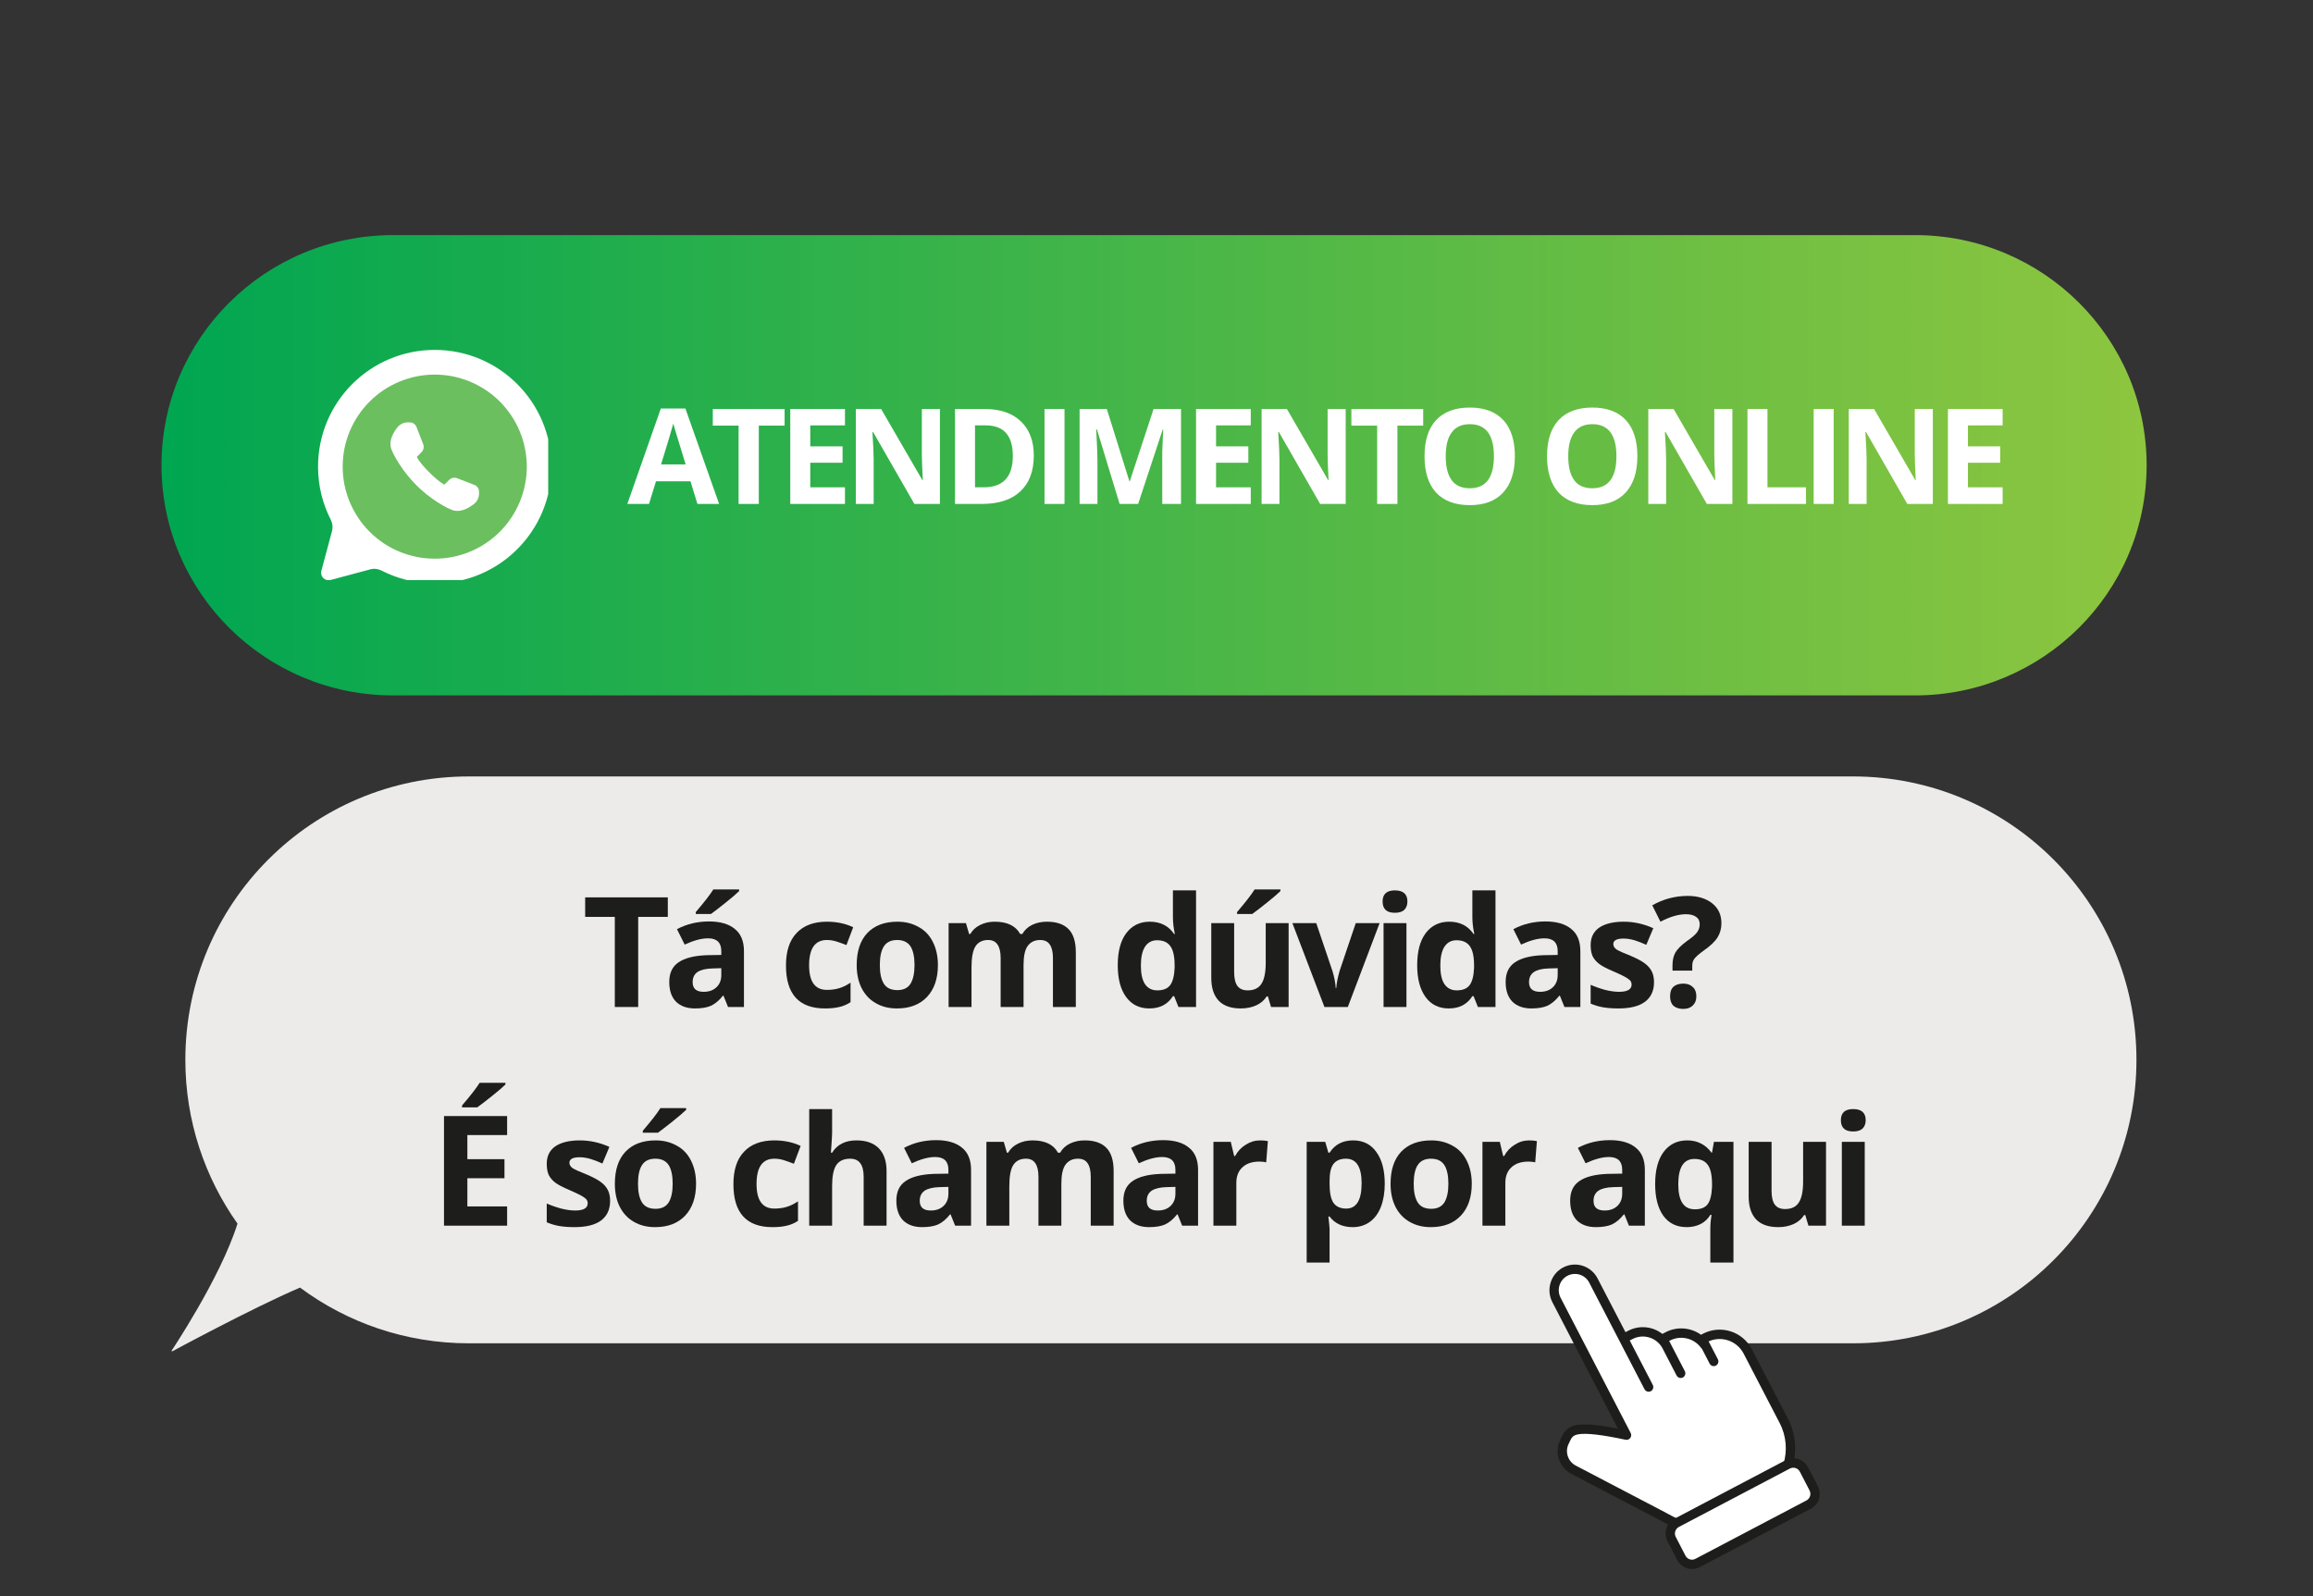 <svg xmlns="http://www.w3.org/2000/svg" xmlns:xlink="http://www.w3.org/1999/xlink" width="200" zoomAndPan="magnify" viewBox="0 0 150 103.5" height="138" preserveAspectRatio="xMidYMid meet" version="1.0"><rect x="0" y="0" width="150" height="103.5" fill="#333333" stroke="none"/><defs><g/><clipPath id="58eb498960"><path d="M 10.281 15.246 L 139.41 15.246 L 139.41 45.102 L 10.281 45.102 Z M 10.281 15.246 " clip-rule="nonzero"/></clipPath><clipPath id="08b5fbeaa2"><path d="M 124.184 45.098 L 25.496 45.098 C 17.199 45.098 10.473 38.414 10.473 30.172 C 10.473 21.93 17.199 15.246 25.496 15.246 L 124.188 15.246 C 132.484 15.246 139.211 21.93 139.211 30.172 C 139.207 38.414 132.48 45.098 124.184 45.098 Z M 124.184 45.098 " clip-rule="nonzero"/></clipPath><linearGradient x1="-0" gradientTransform="matrix(0.272, 0, 0, 0.271, 10.475, 15.245)" y1="55.147" x2="472.58" gradientUnits="userSpaceOnUse" y2="55.147" id="56098dcc11"><stop stop-opacity="1" stop-color="rgb(0%, 65.099%, 31.799%)" offset="0"/><stop stop-opacity="1" stop-color="rgb(0.215%, 65.147%, 31.772%)" offset="0.004"/><stop stop-opacity="1" stop-color="rgb(0.432%, 65.196%, 31.744%)" offset="0.008"/><stop stop-opacity="1" stop-color="rgb(0.647%, 65.245%, 31.715%)" offset="0.012"/><stop stop-opacity="1" stop-color="rgb(0.864%, 65.294%, 31.688%)" offset="0.016"/><stop stop-opacity="1" stop-color="rgb(1.079%, 65.343%, 31.66%)" offset="0.02"/><stop stop-opacity="1" stop-color="rgb(1.295%, 65.392%, 31.633%)" offset="0.023"/><stop stop-opacity="1" stop-color="rgb(1.511%, 65.44%, 31.606%)" offset="0.027"/><stop stop-opacity="1" stop-color="rgb(1.727%, 65.489%, 31.578%)" offset="0.031"/><stop stop-opacity="1" stop-color="rgb(1.942%, 65.538%, 31.549%)" offset="0.035"/><stop stop-opacity="1" stop-color="rgb(2.159%, 65.587%, 31.522%)" offset="0.039"/><stop stop-opacity="1" stop-color="rgb(2.374%, 65.636%, 31.494%)" offset="0.043"/><stop stop-opacity="1" stop-color="rgb(2.591%, 65.685%, 31.467%)" offset="0.047"/><stop stop-opacity="1" stop-color="rgb(2.808%, 65.733%, 31.438%)" offset="0.051"/><stop stop-opacity="1" stop-color="rgb(3.024%, 65.782%, 31.41%)" offset="0.055"/><stop stop-opacity="1" stop-color="rgb(3.239%, 65.831%, 31.383%)" offset="0.059"/><stop stop-opacity="1" stop-color="rgb(3.456%, 65.88%, 31.355%)" offset="0.062"/><stop stop-opacity="1" stop-color="rgb(3.671%, 65.929%, 31.328%)" offset="0.066"/><stop stop-opacity="1" stop-color="rgb(3.888%, 65.977%, 31.3%)" offset="0.07"/><stop stop-opacity="1" stop-color="rgb(4.103%, 66.026%, 31.271%)" offset="0.074"/><stop stop-opacity="1" stop-color="rgb(4.32%, 66.075%, 31.244%)" offset="0.078"/><stop stop-opacity="1" stop-color="rgb(4.535%, 66.124%, 31.216%)" offset="0.082"/><stop stop-opacity="1" stop-color="rgb(4.752%, 66.173%, 31.189%)" offset="0.086"/><stop stop-opacity="1" stop-color="rgb(4.967%, 66.222%, 31.161%)" offset="0.09"/><stop stop-opacity="1" stop-color="rgb(5.183%, 66.27%, 31.134%)" offset="0.094"/><stop stop-opacity="1" stop-color="rgb(5.399%, 66.319%, 31.105%)" offset="0.098"/><stop stop-opacity="1" stop-color="rgb(5.615%, 66.368%, 31.078%)" offset="0.102"/><stop stop-opacity="1" stop-color="rgb(5.832%, 66.417%, 31.05%)" offset="0.105"/><stop stop-opacity="1" stop-color="rgb(6.049%, 66.466%, 31.023%)" offset="0.109"/><stop stop-opacity="1" stop-color="rgb(6.264%, 66.515%, 30.995%)" offset="0.113"/><stop stop-opacity="1" stop-color="rgb(6.48%, 66.563%, 30.968%)" offset="0.117"/><stop stop-opacity="1" stop-color="rgb(6.696%, 66.612%, 30.939%)" offset="0.121"/><stop stop-opacity="1" stop-color="rgb(6.912%, 66.661%, 30.911%)" offset="0.125"/><stop stop-opacity="1" stop-color="rgb(7.127%, 66.71%, 30.884%)" offset="0.129"/><stop stop-opacity="1" stop-color="rgb(7.344%, 66.759%, 30.856%)" offset="0.133"/><stop stop-opacity="1" stop-color="rgb(7.559%, 66.808%, 30.829%)" offset="0.137"/><stop stop-opacity="1" stop-color="rgb(7.776%, 66.856%, 30.801%)" offset="0.141"/><stop stop-opacity="1" stop-color="rgb(7.991%, 66.905%, 30.772%)" offset="0.145"/><stop stop-opacity="1" stop-color="rgb(8.208%, 66.954%, 30.745%)" offset="0.148"/><stop stop-opacity="1" stop-color="rgb(8.423%, 67.003%, 30.717%)" offset="0.152"/><stop stop-opacity="1" stop-color="rgb(8.64%, 67.052%, 30.69%)" offset="0.156"/><stop stop-opacity="1" stop-color="rgb(8.856%, 67.101%, 30.663%)" offset="0.16"/><stop stop-opacity="1" stop-color="rgb(9.073%, 67.149%, 30.635%)" offset="0.164"/><stop stop-opacity="1" stop-color="rgb(9.288%, 67.198%, 30.606%)" offset="0.168"/><stop stop-opacity="1" stop-color="rgb(9.505%, 67.247%, 30.579%)" offset="0.172"/><stop stop-opacity="1" stop-color="rgb(9.72%, 67.296%, 30.551%)" offset="0.176"/><stop stop-opacity="1" stop-color="rgb(9.937%, 67.345%, 30.524%)" offset="0.18"/><stop stop-opacity="1" stop-color="rgb(10.152%, 67.393%, 30.495%)" offset="0.184"/><stop stop-opacity="1" stop-color="rgb(10.368%, 67.442%, 30.467%)" offset="0.188"/><stop stop-opacity="1" stop-color="rgb(10.583%, 67.491%, 30.44%)" offset="0.191"/><stop stop-opacity="1" stop-color="rgb(10.8%, 67.54%, 30.412%)" offset="0.195"/><stop stop-opacity="1" stop-color="rgb(11.015%, 67.589%, 30.385%)" offset="0.199"/><stop stop-opacity="1" stop-color="rgb(11.232%, 67.638%, 30.357%)" offset="0.203"/><stop stop-opacity="1" stop-color="rgb(11.447%, 67.686%, 30.328%)" offset="0.207"/><stop stop-opacity="1" stop-color="rgb(11.664%, 67.735%, 30.301%)" offset="0.211"/><stop stop-opacity="1" stop-color="rgb(11.88%, 67.784%, 30.273%)" offset="0.215"/><stop stop-opacity="1" stop-color="rgb(12.097%, 67.833%, 30.246%)" offset="0.219"/><stop stop-opacity="1" stop-color="rgb(12.312%, 67.882%, 30.219%)" offset="0.223"/><stop stop-opacity="1" stop-color="rgb(12.529%, 67.931%, 30.191%)" offset="0.227"/><stop stop-opacity="1" stop-color="rgb(12.744%, 67.979%, 30.162%)" offset="0.23"/><stop stop-opacity="1" stop-color="rgb(12.961%, 68.028%, 30.135%)" offset="0.234"/><stop stop-opacity="1" stop-color="rgb(13.176%, 68.077%, 30.107%)" offset="0.238"/><stop stop-opacity="1" stop-color="rgb(13.393%, 68.126%, 30.08%)" offset="0.242"/><stop stop-opacity="1" stop-color="rgb(13.608%, 68.175%, 30.052%)" offset="0.246"/><stop stop-opacity="1" stop-color="rgb(13.824%, 68.224%, 30.025%)" offset="0.25"/><stop stop-opacity="1" stop-color="rgb(14.04%, 68.272%, 29.996%)" offset="0.254"/><stop stop-opacity="1" stop-color="rgb(14.256%, 68.321%, 29.968%)" offset="0.258"/><stop stop-opacity="1" stop-color="rgb(14.471%, 68.37%, 29.941%)" offset="0.262"/><stop stop-opacity="1" stop-color="rgb(14.688%, 68.419%, 29.913%)" offset="0.266"/><stop stop-opacity="1" stop-color="rgb(14.905%, 68.468%, 29.886%)" offset="0.27"/><stop stop-opacity="1" stop-color="rgb(15.121%, 68.517%, 29.858%)" offset="0.273"/><stop stop-opacity="1" stop-color="rgb(15.337%, 68.565%, 29.829%)" offset="0.277"/><stop stop-opacity="1" stop-color="rgb(15.553%, 68.614%, 29.802%)" offset="0.281"/><stop stop-opacity="1" stop-color="rgb(15.768%, 68.663%, 29.774%)" offset="0.285"/><stop stop-opacity="1" stop-color="rgb(15.985%, 68.712%, 29.747%)" offset="0.289"/><stop stop-opacity="1" stop-color="rgb(16.2%, 68.761%, 29.72%)" offset="0.293"/><stop stop-opacity="1" stop-color="rgb(16.417%, 68.81%, 29.692%)" offset="0.297"/><stop stop-opacity="1" stop-color="rgb(16.632%, 68.858%, 29.663%)" offset="0.301"/><stop stop-opacity="1" stop-color="rgb(16.849%, 68.907%, 29.636%)" offset="0.305"/><stop stop-opacity="1" stop-color="rgb(17.064%, 68.956%, 29.608%)" offset="0.309"/><stop stop-opacity="1" stop-color="rgb(17.281%, 69.006%, 29.581%)" offset="0.312"/><stop stop-opacity="1" stop-color="rgb(17.496%, 69.055%, 29.552%)" offset="0.316"/><stop stop-opacity="1" stop-color="rgb(17.712%, 69.104%, 29.524%)" offset="0.32"/><stop stop-opacity="1" stop-color="rgb(17.929%, 69.153%, 29.497%)" offset="0.324"/><stop stop-opacity="1" stop-color="rgb(18.146%, 69.202%, 29.469%)" offset="0.328"/><stop stop-opacity="1" stop-color="rgb(18.361%, 69.25%, 29.442%)" offset="0.332"/><stop stop-opacity="1" stop-color="rgb(18.578%, 69.299%, 29.414%)" offset="0.336"/><stop stop-opacity="1" stop-color="rgb(18.793%, 69.348%, 29.385%)" offset="0.34"/><stop stop-opacity="1" stop-color="rgb(19.009%, 69.397%, 29.358%)" offset="0.344"/><stop stop-opacity="1" stop-color="rgb(19.225%, 69.446%, 29.33%)" offset="0.348"/><stop stop-opacity="1" stop-color="rgb(19.441%, 69.495%, 29.303%)" offset="0.352"/><stop stop-opacity="1" stop-color="rgb(19.656%, 69.543%, 29.276%)" offset="0.355"/><stop stop-opacity="1" stop-color="rgb(19.873%, 69.592%, 29.248%)" offset="0.359"/><stop stop-opacity="1" stop-color="rgb(20.088%, 69.641%, 29.219%)" offset="0.363"/><stop stop-opacity="1" stop-color="rgb(20.305%, 69.69%, 29.192%)" offset="0.367"/><stop stop-opacity="1" stop-color="rgb(20.52%, 69.739%, 29.164%)" offset="0.371"/><stop stop-opacity="1" stop-color="rgb(20.737%, 69.788%, 29.137%)" offset="0.375"/><stop stop-opacity="1" stop-color="rgb(20.953%, 69.836%, 29.109%)" offset="0.379"/><stop stop-opacity="1" stop-color="rgb(21.17%, 69.885%, 29.082%)" offset="0.383"/><stop stop-opacity="1" stop-color="rgb(21.385%, 69.934%, 29.053%)" offset="0.387"/><stop stop-opacity="1" stop-color="rgb(21.602%, 69.983%, 29.025%)" offset="0.391"/><stop stop-opacity="1" stop-color="rgb(21.817%, 70.032%, 28.998%)" offset="0.395"/><stop stop-opacity="1" stop-color="rgb(22.034%, 70.081%, 28.97%)" offset="0.398"/><stop stop-opacity="1" stop-color="rgb(22.249%, 70.129%, 28.943%)" offset="0.402"/><stop stop-opacity="1" stop-color="rgb(22.466%, 70.178%, 28.915%)" offset="0.406"/><stop stop-opacity="1" stop-color="rgb(22.681%, 70.227%, 28.886%)" offset="0.41"/><stop stop-opacity="1" stop-color="rgb(22.897%, 70.276%, 28.859%)" offset="0.414"/><stop stop-opacity="1" stop-color="rgb(23.112%, 70.325%, 28.831%)" offset="0.418"/><stop stop-opacity="1" stop-color="rgb(23.329%, 70.374%, 28.804%)" offset="0.422"/><stop stop-opacity="1" stop-color="rgb(23.544%, 70.422%, 28.777%)" offset="0.426"/><stop stop-opacity="1" stop-color="rgb(23.761%, 70.471%, 28.749%)" offset="0.43"/><stop stop-opacity="1" stop-color="rgb(23.978%, 70.52%, 28.72%)" offset="0.434"/><stop stop-opacity="1" stop-color="rgb(24.194%, 70.569%, 28.693%)" offset="0.438"/><stop stop-opacity="1" stop-color="rgb(24.409%, 70.618%, 28.665%)" offset="0.441"/><stop stop-opacity="1" stop-color="rgb(24.626%, 70.667%, 28.638%)" offset="0.445"/><stop stop-opacity="1" stop-color="rgb(24.841%, 70.715%, 28.609%)" offset="0.449"/><stop stop-opacity="1" stop-color="rgb(25.058%, 70.764%, 28.581%)" offset="0.453"/><stop stop-opacity="1" stop-color="rgb(25.273%, 70.813%, 28.554%)" offset="0.457"/><stop stop-opacity="1" stop-color="rgb(25.49%, 70.862%, 28.526%)" offset="0.461"/><stop stop-opacity="1" stop-color="rgb(25.705%, 70.911%, 28.499%)" offset="0.465"/><stop stop-opacity="1" stop-color="rgb(25.922%, 70.959%, 28.471%)" offset="0.469"/><stop stop-opacity="1" stop-color="rgb(26.137%, 71.008%, 28.442%)" offset="0.473"/><stop stop-opacity="1" stop-color="rgb(26.353%, 71.057%, 28.415%)" offset="0.477"/><stop stop-opacity="1" stop-color="rgb(26.569%, 71.106%, 28.387%)" offset="0.48"/><stop stop-opacity="1" stop-color="rgb(26.785%, 71.155%, 28.36%)" offset="0.484"/><stop stop-opacity="1" stop-color="rgb(27.002%, 71.204%, 28.333%)" offset="0.488"/><stop stop-opacity="1" stop-color="rgb(27.219%, 71.252%, 28.305%)" offset="0.492"/><stop stop-opacity="1" stop-color="rgb(27.434%, 71.301%, 28.276%)" offset="0.496"/><stop stop-opacity="1" stop-color="rgb(27.65%, 71.35%, 28.249%)" offset="0.5"/><stop stop-opacity="1" stop-color="rgb(27.866%, 71.399%, 28.221%)" offset="0.504"/><stop stop-opacity="1" stop-color="rgb(28.082%, 71.448%, 28.194%)" offset="0.508"/><stop stop-opacity="1" stop-color="rgb(28.297%, 71.497%, 28.166%)" offset="0.512"/><stop stop-opacity="1" stop-color="rgb(28.514%, 71.545%, 28.139%)" offset="0.516"/><stop stop-opacity="1" stop-color="rgb(28.729%, 71.594%, 28.11%)" offset="0.52"/><stop stop-opacity="1" stop-color="rgb(28.946%, 71.643%, 28.082%)" offset="0.523"/><stop stop-opacity="1" stop-color="rgb(29.161%, 71.692%, 28.055%)" offset="0.527"/><stop stop-opacity="1" stop-color="rgb(29.378%, 71.741%, 28.027%)" offset="0.531"/><stop stop-opacity="1" stop-color="rgb(29.593%, 71.79%, 28%)" offset="0.535"/><stop stop-opacity="1" stop-color="rgb(29.81%, 71.838%, 27.972%)" offset="0.539"/><stop stop-opacity="1" stop-color="rgb(30.026%, 71.887%, 27.943%)" offset="0.543"/><stop stop-opacity="1" stop-color="rgb(30.243%, 71.936%, 27.916%)" offset="0.547"/><stop stop-opacity="1" stop-color="rgb(30.458%, 71.985%, 27.888%)" offset="0.551"/><stop stop-opacity="1" stop-color="rgb(30.675%, 72.034%, 27.861%)" offset="0.555"/><stop stop-opacity="1" stop-color="rgb(30.89%, 72.083%, 27.834%)" offset="0.559"/><stop stop-opacity="1" stop-color="rgb(31.107%, 72.131%, 27.806%)" offset="0.562"/><stop stop-opacity="1" stop-color="rgb(31.322%, 72.18%, 27.777%)" offset="0.566"/><stop stop-opacity="1" stop-color="rgb(31.538%, 72.229%, 27.75%)" offset="0.57"/><stop stop-opacity="1" stop-color="rgb(31.754%, 72.278%, 27.722%)" offset="0.574"/><stop stop-opacity="1" stop-color="rgb(31.97%, 72.327%, 27.695%)" offset="0.578"/><stop stop-opacity="1" stop-color="rgb(32.185%, 72.375%, 27.666%)" offset="0.582"/><stop stop-opacity="1" stop-color="rgb(32.402%, 72.424%, 27.638%)" offset="0.586"/><stop stop-opacity="1" stop-color="rgb(32.617%, 72.473%, 27.611%)" offset="0.59"/><stop stop-opacity="1" stop-color="rgb(32.834%, 72.522%, 27.583%)" offset="0.594"/><stop stop-opacity="1" stop-color="rgb(33.051%, 72.571%, 27.556%)" offset="0.598"/><stop stop-opacity="1" stop-color="rgb(33.267%, 72.62%, 27.528%)" offset="0.602"/><stop stop-opacity="1" stop-color="rgb(33.482%, 72.668%, 27.499%)" offset="0.605"/><stop stop-opacity="1" stop-color="rgb(33.699%, 72.717%, 27.472%)" offset="0.609"/><stop stop-opacity="1" stop-color="rgb(33.914%, 72.766%, 27.444%)" offset="0.613"/><stop stop-opacity="1" stop-color="rgb(34.131%, 72.815%, 27.417%)" offset="0.617"/><stop stop-opacity="1" stop-color="rgb(34.346%, 72.864%, 27.39%)" offset="0.621"/><stop stop-opacity="1" stop-color="rgb(34.563%, 72.913%, 27.362%)" offset="0.625"/><stop stop-opacity="1" stop-color="rgb(34.778%, 72.961%, 27.333%)" offset="0.629"/><stop stop-opacity="1" stop-color="rgb(34.995%, 73.01%, 27.306%)" offset="0.633"/><stop stop-opacity="1" stop-color="rgb(35.21%, 73.059%, 27.278%)" offset="0.637"/><stop stop-opacity="1" stop-color="rgb(35.426%, 73.108%, 27.251%)" offset="0.641"/><stop stop-opacity="1" stop-color="rgb(35.641%, 73.157%, 27.223%)" offset="0.645"/><stop stop-opacity="1" stop-color="rgb(35.858%, 73.206%, 27.196%)" offset="0.648"/><stop stop-opacity="1" stop-color="rgb(36.075%, 73.254%, 27.167%)" offset="0.652"/><stop stop-opacity="1" stop-color="rgb(36.292%, 73.303%, 27.139%)" offset="0.656"/><stop stop-opacity="1" stop-color="rgb(36.507%, 73.352%, 27.112%)" offset="0.66"/><stop stop-opacity="1" stop-color="rgb(36.723%, 73.401%, 27.084%)" offset="0.664"/><stop stop-opacity="1" stop-color="rgb(36.938%, 73.45%, 27.057%)" offset="0.668"/><stop stop-opacity="1" stop-color="rgb(37.155%, 73.499%, 27.029%)" offset="0.672"/><stop stop-opacity="1" stop-color="rgb(37.37%, 73.547%, 27%)" offset="0.676"/><stop stop-opacity="1" stop-color="rgb(37.587%, 73.596%, 26.973%)" offset="0.68"/><stop stop-opacity="1" stop-color="rgb(37.802%, 73.645%, 26.945%)" offset="0.684"/><stop stop-opacity="1" stop-color="rgb(38.019%, 73.694%, 26.918%)" offset="0.688"/><stop stop-opacity="1" stop-color="rgb(38.234%, 73.743%, 26.891%)" offset="0.691"/><stop stop-opacity="1" stop-color="rgb(38.451%, 73.792%, 26.863%)" offset="0.695"/><stop stop-opacity="1" stop-color="rgb(38.666%, 73.84%, 26.834%)" offset="0.699"/><stop stop-opacity="1" stop-color="rgb(38.882%, 73.889%, 26.807%)" offset="0.703"/><stop stop-opacity="1" stop-color="rgb(39.099%, 73.938%, 26.779%)" offset="0.707"/><stop stop-opacity="1" stop-color="rgb(39.316%, 73.987%, 26.752%)" offset="0.711"/><stop stop-opacity="1" stop-color="rgb(39.531%, 74.036%, 26.723%)" offset="0.715"/><stop stop-opacity="1" stop-color="rgb(39.748%, 74.084%, 26.695%)" offset="0.719"/><stop stop-opacity="1" stop-color="rgb(39.963%, 74.133%, 26.668%)" offset="0.723"/><stop stop-opacity="1" stop-color="rgb(40.179%, 74.182%, 26.64%)" offset="0.727"/><stop stop-opacity="1" stop-color="rgb(40.395%, 74.231%, 26.613%)" offset="0.73"/><stop stop-opacity="1" stop-color="rgb(40.611%, 74.28%, 26.585%)" offset="0.734"/><stop stop-opacity="1" stop-color="rgb(40.826%, 74.329%, 26.556%)" offset="0.738"/><stop stop-opacity="1" stop-color="rgb(41.043%, 74.377%, 26.529%)" offset="0.742"/><stop stop-opacity="1" stop-color="rgb(41.258%, 74.426%, 26.501%)" offset="0.746"/><stop stop-opacity="1" stop-color="rgb(41.475%, 74.475%, 26.474%)" offset="0.75"/><stop stop-opacity="1" stop-color="rgb(41.69%, 74.524%, 26.447%)" offset="0.754"/><stop stop-opacity="1" stop-color="rgb(41.907%, 74.573%, 26.419%)" offset="0.758"/><stop stop-opacity="1" stop-color="rgb(42.123%, 74.622%, 26.39%)" offset="0.762"/><stop stop-opacity="1" stop-color="rgb(42.34%, 74.67%, 26.363%)" offset="0.766"/><stop stop-opacity="1" stop-color="rgb(42.555%, 74.719%, 26.335%)" offset="0.77"/><stop stop-opacity="1" stop-color="rgb(42.772%, 74.768%, 26.308%)" offset="0.773"/><stop stop-opacity="1" stop-color="rgb(42.987%, 74.817%, 26.28%)" offset="0.777"/><stop stop-opacity="1" stop-color="rgb(43.204%, 74.866%, 26.253%)" offset="0.781"/><stop stop-opacity="1" stop-color="rgb(43.419%, 74.915%, 26.224%)" offset="0.785"/><stop stop-opacity="1" stop-color="rgb(43.636%, 74.963%, 26.196%)" offset="0.789"/><stop stop-opacity="1" stop-color="rgb(43.851%, 75.012%, 26.169%)" offset="0.793"/><stop stop-opacity="1" stop-color="rgb(44.067%, 75.061%, 26.141%)" offset="0.797"/><stop stop-opacity="1" stop-color="rgb(44.283%, 75.11%, 26.114%)" offset="0.801"/><stop stop-opacity="1" stop-color="rgb(44.499%, 75.159%, 26.086%)" offset="0.805"/><stop stop-opacity="1" stop-color="rgb(44.714%, 75.208%, 26.057%)" offset="0.809"/><stop stop-opacity="1" stop-color="rgb(44.931%, 75.256%, 26.03%)" offset="0.812"/><stop stop-opacity="1" stop-color="rgb(45.148%, 75.305%, 26.003%)" offset="0.816"/><stop stop-opacity="1" stop-color="rgb(45.364%, 75.354%, 25.975%)" offset="0.82"/><stop stop-opacity="1" stop-color="rgb(45.58%, 75.403%, 25.948%)" offset="0.824"/><stop stop-opacity="1" stop-color="rgb(45.796%, 75.452%, 25.92%)" offset="0.828"/><stop stop-opacity="1" stop-color="rgb(46.011%, 75.5%, 25.891%)" offset="0.832"/><stop stop-opacity="1" stop-color="rgb(46.228%, 75.549%, 25.864%)" offset="0.836"/><stop stop-opacity="1" stop-color="rgb(46.443%, 75.598%, 25.836%)" offset="0.84"/><stop stop-opacity="1" stop-color="rgb(46.66%, 75.647%, 25.809%)" offset="0.844"/><stop stop-opacity="1" stop-color="rgb(46.875%, 75.696%, 25.78%)" offset="0.848"/><stop stop-opacity="1" stop-color="rgb(47.092%, 75.745%, 25.752%)" offset="0.852"/><stop stop-opacity="1" stop-color="rgb(47.307%, 75.793%, 25.725%)" offset="0.855"/><stop stop-opacity="1" stop-color="rgb(47.523%, 75.842%, 25.697%)" offset="0.859"/><stop stop-opacity="1" stop-color="rgb(47.739%, 75.891%, 25.67%)" offset="0.863"/><stop stop-opacity="1" stop-color="rgb(47.955%, 75.94%, 25.642%)" offset="0.867"/><stop stop-opacity="1" stop-color="rgb(48.172%, 75.989%, 25.613%)" offset="0.871"/><stop stop-opacity="1" stop-color="rgb(48.389%, 76.038%, 25.586%)" offset="0.875"/><stop stop-opacity="1" stop-color="rgb(48.604%, 76.086%, 25.558%)" offset="0.879"/><stop stop-opacity="1" stop-color="rgb(48.82%, 76.135%, 25.531%)" offset="0.883"/><stop stop-opacity="1" stop-color="rgb(49.036%, 76.184%, 25.504%)" offset="0.887"/><stop stop-opacity="1" stop-color="rgb(49.252%, 76.233%, 25.476%)" offset="0.891"/><stop stop-opacity="1" stop-color="rgb(49.467%, 76.282%, 25.447%)" offset="0.895"/><stop stop-opacity="1" stop-color="rgb(49.684%, 76.331%, 25.42%)" offset="0.898"/><stop stop-opacity="1" stop-color="rgb(49.899%, 76.379%, 25.392%)" offset="0.902"/><stop stop-opacity="1" stop-color="rgb(50.116%, 76.428%, 25.365%)" offset="0.906"/><stop stop-opacity="1" stop-color="rgb(50.331%, 76.477%, 25.337%)" offset="0.91"/><stop stop-opacity="1" stop-color="rgb(50.548%, 76.526%, 25.31%)" offset="0.914"/><stop stop-opacity="1" stop-color="rgb(50.763%, 76.575%, 25.281%)" offset="0.918"/><stop stop-opacity="1" stop-color="rgb(50.98%, 76.624%, 25.253%)" offset="0.922"/><stop stop-opacity="1" stop-color="rgb(51.196%, 76.672%, 25.226%)" offset="0.926"/><stop stop-opacity="1" stop-color="rgb(51.413%, 76.721%, 25.198%)" offset="0.93"/><stop stop-opacity="1" stop-color="rgb(51.628%, 76.77%, 25.171%)" offset="0.934"/><stop stop-opacity="1" stop-color="rgb(51.845%, 76.819%, 25.143%)" offset="0.938"/><stop stop-opacity="1" stop-color="rgb(52.06%, 76.868%, 25.114%)" offset="0.941"/><stop stop-opacity="1" stop-color="rgb(52.277%, 76.917%, 25.087%)" offset="0.945"/><stop stop-opacity="1" stop-color="rgb(52.492%, 76.965%, 25.06%)" offset="0.949"/><stop stop-opacity="1" stop-color="rgb(52.708%, 77.014%, 25.032%)" offset="0.953"/><stop stop-opacity="1" stop-color="rgb(52.924%, 77.063%, 25.005%)" offset="0.957"/><stop stop-opacity="1" stop-color="rgb(53.14%, 77.112%, 24.977%)" offset="0.961"/><stop stop-opacity="1" stop-color="rgb(53.355%, 77.161%, 24.948%)" offset="0.965"/><stop stop-opacity="1" stop-color="rgb(53.572%, 77.209%, 24.921%)" offset="0.969"/><stop stop-opacity="1" stop-color="rgb(53.787%, 77.258%, 24.893%)" offset="0.973"/><stop stop-opacity="1" stop-color="rgb(54.004%, 77.307%, 24.866%)" offset="0.977"/><stop stop-opacity="1" stop-color="rgb(54.221%, 77.356%, 24.837%)" offset="0.98"/><stop stop-opacity="1" stop-color="rgb(54.437%, 77.405%, 24.809%)" offset="0.984"/><stop stop-opacity="1" stop-color="rgb(54.652%, 77.454%, 24.782%)" offset="0.988"/><stop stop-opacity="1" stop-color="rgb(54.869%, 77.502%, 24.754%)" offset="0.992"/><stop stop-opacity="1" stop-color="rgb(55.084%, 77.55%, 24.727%)" offset="0.996"/><stop stop-opacity="1" stop-color="rgb(55.299%, 77.599%, 24.699%)" offset="1"/></linearGradient><clipPath id="a08d810699"><path d="M 20.625 22.691 L 35.551 22.691 L 35.551 37.621 L 20.625 37.621 Z M 20.625 22.691 " clip-rule="nonzero"/></clipPath><clipPath id="dfeb2d9f3f"><path d="M 11.059 50.348 L 138.551 50.348 L 138.551 87.621 L 11.059 87.621 Z M 11.059 50.348 " clip-rule="nonzero"/></clipPath><clipPath id="b7d8f55889"><path d="M 100.25 82 L 117 82 L 117 99 L 100.25 99 Z M 100.25 82 " clip-rule="nonzero"/></clipPath><clipPath id="891c144cd3"><path d="M 100.25 82 L 117 82 L 117 100 L 100.25 100 Z M 100.25 82 " clip-rule="nonzero"/></clipPath><clipPath id="4b503cd3b6"><path d="M 108 94 L 118 94 L 118 101.914 L 108 101.914 Z M 108 94 " clip-rule="nonzero"/></clipPath><clipPath id="c715d19417"><path d="M 108 94 L 118.164 94 L 118.164 101.914 L 108 101.914 Z M 108 94 " clip-rule="nonzero"/></clipPath></defs><g clip-path="url(#58eb498960)"><g clip-path="url(#08b5fbeaa2)"><path fill="url(#56098dcc11)" d="M 10.473 15.246 L 10.473 45.098 L 139.211 45.098 L 139.211 15.246 Z M 10.473 15.246 " fill-rule="nonzero"/></g></g><g clip-path="url(#a08d810699)"><path fill="#ffffff" d="M 28.191 22.691 C 24.012 22.691 20.625 26.082 20.625 30.262 C 20.625 31.504 20.922 32.676 21.453 33.707 C 21.566 33.934 21.598 34.195 21.531 34.441 L 20.84 37.02 C 20.746 37.379 21.074 37.711 21.438 37.613 L 24.016 36.922 C 24.262 36.855 24.52 36.887 24.746 37.004 C 25.781 37.531 26.953 37.832 28.191 37.832 C 32.375 37.832 35.762 34.441 35.762 30.262 C 35.762 26.082 32.375 22.691 28.191 22.691 Z M 28.191 22.691 " fill-opacity="1" fill-rule="nonzero"/></g><path fill="#6bbf5f" d="M 34.164 30.262 C 34.164 30.652 34.125 31.043 34.047 31.426 C 33.973 31.812 33.859 32.184 33.707 32.547 C 33.559 32.91 33.375 33.254 33.156 33.578 C 32.938 33.906 32.691 34.207 32.414 34.484 C 32.137 34.762 31.836 35.008 31.508 35.227 C 31.184 35.445 30.84 35.629 30.477 35.777 C 30.117 35.926 29.742 36.039 29.359 36.117 C 28.973 36.195 28.586 36.23 28.191 36.23 C 27.801 36.23 27.414 36.195 27.027 36.117 C 26.645 36.039 26.27 35.926 25.91 35.777 C 25.547 35.629 25.203 35.445 24.875 35.227 C 24.551 35.008 24.25 34.762 23.973 34.484 C 23.695 34.207 23.445 33.906 23.23 33.578 C 23.012 33.254 22.828 32.91 22.676 32.547 C 22.527 32.184 22.414 31.812 22.336 31.426 C 22.262 31.043 22.223 30.652 22.223 30.262 C 22.223 29.871 22.262 29.48 22.336 29.098 C 22.414 28.715 22.527 28.34 22.676 27.977 C 22.828 27.617 23.012 27.27 23.23 26.945 C 23.445 26.621 23.695 26.316 23.973 26.039 C 24.25 25.762 24.551 25.516 24.875 25.297 C 25.203 25.082 25.547 24.898 25.91 24.746 C 26.27 24.598 26.645 24.484 27.027 24.406 C 27.414 24.332 27.801 24.293 28.191 24.293 C 28.586 24.293 28.973 24.332 29.359 24.406 C 29.742 24.484 30.117 24.598 30.477 24.746 C 30.84 24.898 31.184 25.082 31.508 25.297 C 31.836 25.516 32.137 25.762 32.414 26.039 C 32.691 26.316 32.938 26.621 33.156 26.945 C 33.375 27.27 33.559 27.617 33.707 27.977 C 33.859 28.34 33.973 28.715 34.047 29.098 C 34.125 29.48 34.164 29.871 34.164 30.262 Z M 34.164 30.262 " fill-opacity="1" fill-rule="nonzero"/><path fill="#ffffff" d="M 31.062 31.875 C 31.062 31.684 30.945 31.512 30.762 31.445 L 29.645 31.012 C 29.469 30.941 29.266 30.984 29.129 31.121 L 28.844 31.402 C 28.832 31.418 28.809 31.422 28.793 31.414 C 28.301 31.152 27.301 30.156 27.043 29.66 C 27.031 29.645 27.035 29.625 27.051 29.609 L 27.336 29.324 C 27.469 29.191 27.512 28.988 27.445 28.809 L 27.012 27.691 C 26.941 27.512 26.773 27.395 26.578 27.391 L 26.449 27.391 C 26.188 27.387 25.938 27.508 25.777 27.707 C 25.531 28.02 25.254 28.488 25.336 28.957 C 25.375 29.191 25.559 29.562 25.898 30.094 C 26.527 31.078 27.379 31.93 28.359 32.559 C 28.891 32.895 29.262 33.078 29.5 33.121 C 29.555 33.129 29.609 33.133 29.668 33.133 C 30.074 33.133 30.473 32.895 30.746 32.676 C 30.949 32.516 31.066 32.266 31.066 32.008 Z M 31.062 31.875 " fill-opacity="1" fill-rule="nonzero"/><g clip-path="url(#dfeb2d9f3f)"><path fill="#edeaea" d="M 30.402 87.113 L 120.168 87.113 C 130.324 87.113 138.551 78.883 138.551 68.73 C 138.551 58.578 130.324 50.352 120.168 50.352 L 30.402 50.352 C 20.25 50.352 12.02 58.578 12.02 68.73 C 12.02 72.688 13.277 76.352 15.402 79.352 C 14.281 82.918 11.059 87.695 11.059 87.695 C 11.059 87.695 16.316 84.844 19.457 83.5 C 22.516 85.77 26.301 87.113 30.402 87.113 " fill-opacity="1" fill-rule="nonzero"/></g><g fill="#ffffff" fill-opacity="1"><g transform="translate(40.683, 32.68)"><g><path d="M 4.547 0 L 4.094 -1.469 L 1.859 -1.469 L 1.406 0 L 0 0 L 2.172 -6.188 L 3.766 -6.188 L 5.953 0 Z M 3.781 -2.562 C 3.375 -3.883 3.145 -4.633 3.094 -4.812 C 3.039 -4.988 3.004 -5.125 2.984 -5.219 C 2.891 -4.863 2.625 -3.977 2.188 -2.562 Z M 3.781 -2.562 "/></g></g></g><g fill="#ffffff" fill-opacity="1"><g transform="translate(46.054, 32.68)"><g><path d="M 3.156 0 L 1.844 0 L 1.844 -5.078 L 0.172 -5.078 L 0.172 -6.156 L 4.828 -6.156 L 4.828 -5.078 L 3.156 -5.078 Z M 3.156 0 "/></g></g></g><g fill="#ffffff" fill-opacity="1"><g transform="translate(50.469, 32.68)"><g><path d="M 4.328 0 L 0.781 0 L 0.781 -6.156 L 4.328 -6.156 L 4.328 -5.094 L 2.078 -5.094 L 2.078 -3.734 L 4.172 -3.734 L 4.172 -2.672 L 2.078 -2.672 L 2.078 -1.078 L 4.328 -1.078 Z M 4.328 0 "/></g></g></g><g fill="#ffffff" fill-opacity="1"><g transform="translate(54.72, 32.68)"><g><path d="M 6.234 0 L 4.578 0 L 1.906 -4.656 L 1.859 -4.656 C 1.91 -3.832 1.938 -3.242 1.938 -2.891 L 1.938 0 L 0.781 0 L 0.781 -6.156 L 2.422 -6.156 L 5.094 -1.547 L 5.125 -1.547 C 5.082 -2.348 5.062 -2.914 5.062 -3.25 L 5.062 -6.156 L 6.234 -6.156 Z M 6.234 0 "/></g></g></g><g fill="#ffffff" fill-opacity="1"><g transform="translate(61.152, 32.68)"><g><path d="M 5.891 -3.141 C 5.891 -2.129 5.598 -1.352 5.016 -0.812 C 4.441 -0.27 3.609 0 2.516 0 L 0.781 0 L 0.781 -6.156 L 2.703 -6.156 C 3.711 -6.156 4.492 -5.891 5.047 -5.359 C 5.609 -4.828 5.891 -4.086 5.891 -3.141 Z M 4.531 -3.109 C 4.531 -4.43 3.945 -5.094 2.781 -5.094 L 2.078 -5.094 L 2.078 -1.078 L 2.641 -1.078 C 3.898 -1.078 4.531 -1.754 4.531 -3.109 Z M 4.531 -3.109 "/></g></g></g><g fill="#ffffff" fill-opacity="1"><g transform="translate(66.956, 32.68)"><g><path d="M 0.781 0 L 0.781 -6.156 L 2.078 -6.156 L 2.078 0 Z M 0.781 0 "/></g></g></g><g fill="#ffffff" fill-opacity="1"><g transform="translate(69.232, 32.68)"><g><path d="M 3.375 0 L 1.906 -4.828 L 1.859 -4.828 C 1.91 -3.848 1.938 -3.191 1.938 -2.859 L 1.938 0 L 0.781 0 L 0.781 -6.156 L 2.547 -6.156 L 4.016 -1.453 L 4.031 -1.453 L 5.578 -6.156 L 7.359 -6.156 L 7.359 0 L 6.141 0 L 6.141 -2.922 C 6.141 -3.055 6.141 -3.211 6.141 -3.391 C 6.148 -3.566 6.172 -4.047 6.203 -4.828 L 6.172 -4.828 L 4.578 0 Z M 3.375 0 "/></g></g></g><g fill="#ffffff" fill-opacity="1"><g transform="translate(76.784, 32.68)"><g><path d="M 4.328 0 L 0.781 0 L 0.781 -6.156 L 4.328 -6.156 L 4.328 -5.094 L 2.078 -5.094 L 2.078 -3.734 L 4.172 -3.734 L 4.172 -2.672 L 2.078 -2.672 L 2.078 -1.078 L 4.328 -1.078 Z M 4.328 0 "/></g></g></g><g fill="#ffffff" fill-opacity="1"><g transform="translate(81.035, 32.68)"><g><path d="M 6.234 0 L 4.578 0 L 1.906 -4.656 L 1.859 -4.656 C 1.91 -3.832 1.938 -3.242 1.938 -2.891 L 1.938 0 L 0.781 0 L 0.781 -6.156 L 2.422 -6.156 L 5.094 -1.547 L 5.125 -1.547 C 5.082 -2.348 5.062 -2.914 5.062 -3.25 L 5.062 -6.156 L 6.234 -6.156 Z M 6.234 0 "/></g></g></g><g fill="#ffffff" fill-opacity="1"><g transform="translate(87.467, 32.68)"><g><path d="M 3.156 0 L 1.844 0 L 1.844 -5.078 L 0.172 -5.078 L 0.172 -6.156 L 4.828 -6.156 L 4.828 -5.078 L 3.156 -5.078 Z M 3.156 0 "/></g></g></g><g fill="#ffffff" fill-opacity="1"><g transform="translate(91.882, 32.68)"><g><path d="M 6.359 -3.094 C 6.359 -2.07 6.102 -1.285 5.594 -0.734 C 5.094 -0.191 4.375 0.078 3.438 0.078 C 2.488 0.078 1.758 -0.191 1.25 -0.734 C 0.75 -1.285 0.5 -2.07 0.5 -3.094 C 0.5 -4.113 0.75 -4.895 1.25 -5.438 C 1.758 -5.977 2.488 -6.25 3.438 -6.25 C 4.383 -6.25 5.109 -5.977 5.609 -5.438 C 6.109 -4.895 6.359 -4.113 6.359 -3.094 Z M 1.875 -3.094 C 1.875 -2.406 2.004 -1.883 2.266 -1.531 C 2.523 -1.188 2.914 -1.016 3.438 -1.016 C 4.477 -1.016 5 -1.707 5 -3.094 C 5 -4.477 4.477 -5.172 3.438 -5.172 C 2.914 -5.172 2.523 -4.992 2.266 -4.641 C 2.004 -4.297 1.875 -3.781 1.875 -3.094 Z M 1.875 -3.094 "/></g></g></g><g fill="#ffffff" fill-opacity="1"><g transform="translate(98.166, 32.68)"><g/></g></g><g fill="#ffffff" fill-opacity="1"><g transform="translate(99.827, 32.68)"><g><path d="M 6.359 -3.094 C 6.359 -2.07 6.102 -1.285 5.594 -0.734 C 5.094 -0.191 4.375 0.078 3.438 0.078 C 2.488 0.078 1.758 -0.191 1.25 -0.734 C 0.75 -1.285 0.5 -2.07 0.5 -3.094 C 0.5 -4.113 0.75 -4.895 1.25 -5.438 C 1.758 -5.977 2.488 -6.25 3.438 -6.25 C 4.383 -6.25 5.109 -5.977 5.609 -5.438 C 6.109 -4.895 6.359 -4.113 6.359 -3.094 Z M 1.875 -3.094 C 1.875 -2.406 2.004 -1.883 2.266 -1.531 C 2.523 -1.188 2.914 -1.016 3.438 -1.016 C 4.477 -1.016 5 -1.707 5 -3.094 C 5 -4.477 4.477 -5.172 3.438 -5.172 C 2.914 -5.172 2.523 -4.992 2.266 -4.641 C 2.004 -4.297 1.875 -3.781 1.875 -3.094 Z M 1.875 -3.094 "/></g></g></g><g fill="#ffffff" fill-opacity="1"><g transform="translate(106.112, 32.68)"><g><path d="M 6.234 0 L 4.578 0 L 1.906 -4.656 L 1.859 -4.656 C 1.91 -3.832 1.938 -3.242 1.938 -2.891 L 1.938 0 L 0.781 0 L 0.781 -6.156 L 2.422 -6.156 L 5.094 -1.547 L 5.125 -1.547 C 5.082 -2.348 5.062 -2.914 5.062 -3.25 L 5.062 -6.156 L 6.234 -6.156 Z M 6.234 0 "/></g></g></g><g fill="#ffffff" fill-opacity="1"><g transform="translate(112.544, 32.68)"><g><path d="M 0.781 0 L 0.781 -6.156 L 2.078 -6.156 L 2.078 -1.078 L 4.578 -1.078 L 4.578 0 Z M 0.781 0 "/></g></g></g><g fill="#ffffff" fill-opacity="1"><g transform="translate(116.837, 32.68)"><g><path d="M 0.781 0 L 0.781 -6.156 L 2.078 -6.156 L 2.078 0 Z M 0.781 0 "/></g></g></g><g fill="#ffffff" fill-opacity="1"><g transform="translate(119.113, 32.68)"><g><path d="M 6.234 0 L 4.578 0 L 1.906 -4.656 L 1.859 -4.656 C 1.91 -3.832 1.938 -3.242 1.938 -2.891 L 1.938 0 L 0.781 0 L 0.781 -6.156 L 2.422 -6.156 L 5.094 -1.547 L 5.125 -1.547 C 5.082 -2.348 5.062 -2.914 5.062 -3.25 L 5.062 -6.156 L 6.234 -6.156 Z M 6.234 0 "/></g></g></g><g fill="#ffffff" fill-opacity="1"><g transform="translate(125.544, 32.68)"><g><path d="M 4.328 0 L 0.781 0 L 0.781 -6.156 L 4.328 -6.156 L 4.328 -5.094 L 2.078 -5.094 L 2.078 -3.734 L 4.172 -3.734 L 4.172 -2.672 L 2.078 -2.672 L 2.078 -1.078 L 4.328 -1.078 Z M 4.328 0 "/></g></g></g><g fill="#1d1d1b" fill-opacity="1"><g transform="translate(37.746, 65.303)"><g><path d="M 3.641 0 L 2.125 0 L 2.125 -5.844 L 0.203 -5.844 L 0.203 -7.109 L 5.562 -7.109 L 5.562 -5.844 L 3.641 -5.844 Z M 3.641 0 "/></g></g></g><g fill="#1d1d1b" fill-opacity="1"><g transform="translate(42.98, 65.303)"><g><path d="M 4.234 0 L 3.938 -0.734 L 3.906 -0.734 C 3.656 -0.422 3.395 -0.203 3.125 -0.078 C 2.863 0.035 2.52 0.094 2.094 0.094 C 1.57 0.094 1.16 -0.051 0.859 -0.344 C 0.566 -0.645 0.422 -1.07 0.422 -1.625 C 0.422 -2.195 0.617 -2.617 1.016 -2.891 C 1.422 -3.172 2.031 -3.328 2.844 -3.359 L 3.797 -3.375 L 3.797 -3.625 C 3.797 -4.176 3.508 -4.453 2.938 -4.453 C 2.508 -4.453 2.004 -4.316 1.422 -4.047 L 0.922 -5.047 C 1.547 -5.379 2.238 -5.547 3 -5.547 C 3.727 -5.547 4.285 -5.383 4.672 -5.062 C 5.066 -4.75 5.266 -4.27 5.266 -3.625 L 5.266 0 Z M 3.797 -2.516 L 3.219 -2.5 C 2.789 -2.488 2.469 -2.41 2.25 -2.266 C 2.039 -2.117 1.938 -1.898 1.938 -1.609 C 1.938 -1.191 2.176 -0.984 2.656 -0.984 C 3 -0.984 3.273 -1.082 3.484 -1.281 C 3.691 -1.477 3.797 -1.742 3.797 -2.078 Z M 2.141 -6.031 L 2.141 -6.156 C 2.703 -6.812 3.082 -7.301 3.281 -7.625 L 4.953 -7.625 L 4.953 -7.516 C 4.785 -7.348 4.492 -7.098 4.078 -6.766 C 3.672 -6.441 3.352 -6.195 3.125 -6.031 Z M 2.141 -6.031 "/></g></g></g><g fill="#1d1d1b" fill-opacity="1"><g transform="translate(48.461, 65.303)"><g/></g></g><g fill="#1d1d1b" fill-opacity="1"><g transform="translate(50.518, 65.303)"><g><path d="M 2.984 0.094 C 1.297 0.094 0.453 -0.832 0.453 -2.688 C 0.453 -3.613 0.68 -4.316 1.141 -4.797 C 1.598 -5.285 2.254 -5.531 3.109 -5.531 C 3.742 -5.531 4.312 -5.41 4.812 -5.172 L 4.375 -4.016 C 4.133 -4.109 3.914 -4.188 3.719 -4.25 C 3.52 -4.312 3.316 -4.344 3.109 -4.344 C 2.336 -4.344 1.953 -3.797 1.953 -2.703 C 1.953 -1.641 2.336 -1.109 3.109 -1.109 C 3.398 -1.109 3.664 -1.145 3.906 -1.219 C 4.145 -1.289 4.391 -1.41 4.641 -1.578 L 4.641 -0.312 C 4.398 -0.156 4.156 -0.051 3.906 0 C 3.664 0.062 3.359 0.094 2.984 0.094 Z M 2.984 0.094 "/></g></g></g><g fill="#1d1d1b" fill-opacity="1"><g transform="translate(55.105, 65.303)"><g><path d="M 1.953 -2.719 C 1.953 -2.188 2.039 -1.781 2.219 -1.5 C 2.395 -1.227 2.688 -1.094 3.094 -1.094 C 3.477 -1.094 3.758 -1.227 3.938 -1.5 C 4.113 -1.781 4.203 -2.188 4.203 -2.719 C 4.203 -3.258 4.113 -3.664 3.938 -3.938 C 3.758 -4.207 3.473 -4.344 3.078 -4.344 C 2.68 -4.344 2.395 -4.207 2.219 -3.938 C 2.039 -3.664 1.953 -3.258 1.953 -2.719 Z M 5.719 -2.719 C 5.719 -1.844 5.484 -1.156 5.016 -0.656 C 4.547 -0.156 3.895 0.094 3.062 0.094 C 2.539 0.094 2.082 -0.02 1.688 -0.25 C 1.289 -0.477 0.984 -0.805 0.766 -1.234 C 0.555 -1.66 0.453 -2.156 0.453 -2.719 C 0.453 -3.613 0.68 -4.305 1.141 -4.797 C 1.609 -5.285 2.258 -5.531 3.094 -5.531 C 3.613 -5.531 4.07 -5.414 4.469 -5.188 C 4.875 -4.969 5.18 -4.645 5.391 -4.219 C 5.609 -3.789 5.719 -3.289 5.719 -2.719 Z M 5.719 -2.719 "/></g></g></g><g fill="#1d1d1b" fill-opacity="1"><g transform="translate(60.737, 65.303)"><g><path d="M 5.641 0 L 4.156 0 L 4.156 -3.172 C 4.156 -3.566 4.086 -3.859 3.953 -4.047 C 3.828 -4.242 3.625 -4.344 3.344 -4.344 C 2.969 -4.344 2.691 -4.203 2.516 -3.922 C 2.348 -3.648 2.266 -3.195 2.266 -2.562 L 2.266 0 L 0.781 0 L 0.781 -5.438 L 1.906 -5.438 L 2.109 -4.734 L 2.188 -4.734 C 2.332 -4.984 2.539 -5.176 2.812 -5.312 C 3.094 -5.457 3.41 -5.531 3.766 -5.531 C 4.578 -5.531 5.129 -5.266 5.422 -4.734 L 5.562 -4.734 C 5.707 -4.992 5.922 -5.191 6.203 -5.328 C 6.484 -5.461 6.801 -5.531 7.156 -5.531 C 7.77 -5.531 8.234 -5.375 8.547 -5.062 C 8.867 -4.75 9.031 -4.242 9.031 -3.547 L 9.031 0 L 7.547 0 L 7.547 -3.172 C 7.547 -3.566 7.477 -3.859 7.344 -4.047 C 7.219 -4.242 7.008 -4.344 6.719 -4.344 C 6.363 -4.344 6.094 -4.211 5.906 -3.953 C 5.727 -3.703 5.641 -3.289 5.641 -2.719 Z M 5.641 0 "/></g></g></g><g fill="#1d1d1b" fill-opacity="1"><g transform="translate(69.978, 65.303)"><g/></g></g><g fill="#1d1d1b" fill-opacity="1"><g transform="translate(72.034, 65.303)"><g><path d="M 2.5 0.094 C 1.863 0.094 1.363 -0.148 1 -0.641 C 0.633 -1.141 0.453 -1.828 0.453 -2.703 C 0.453 -3.598 0.633 -4.289 1 -4.781 C 1.375 -5.281 1.883 -5.531 2.531 -5.531 C 3.219 -5.531 3.742 -5.266 4.109 -4.734 L 4.156 -4.734 C 4.07 -5.141 4.031 -5.504 4.031 -5.828 L 4.031 -7.562 L 5.531 -7.562 L 5.531 0 L 4.391 0 L 4.109 -0.703 L 4.031 -0.703 C 3.695 -0.172 3.188 0.094 2.5 0.094 Z M 3.016 -1.078 C 3.398 -1.078 3.676 -1.188 3.844 -1.406 C 4.02 -1.633 4.117 -2.008 4.141 -2.531 L 4.141 -2.703 C 4.141 -3.285 4.047 -3.703 3.859 -3.953 C 3.68 -4.203 3.395 -4.328 3 -4.328 C 2.664 -4.328 2.406 -4.188 2.219 -3.906 C 2.039 -3.625 1.953 -3.219 1.953 -2.688 C 1.953 -2.156 2.039 -1.754 2.219 -1.484 C 2.406 -1.211 2.672 -1.078 3.016 -1.078 Z M 3.016 -1.078 "/></g></g></g><g fill="#1d1d1b" fill-opacity="1"><g transform="translate(77.802, 65.303)"><g><path d="M 4.625 0 L 4.422 -0.688 L 4.344 -0.688 C 4.188 -0.438 3.961 -0.242 3.672 -0.109 C 3.379 0.023 3.047 0.094 2.672 0.094 C 2.035 0.094 1.555 -0.07 1.234 -0.406 C 0.91 -0.75 0.75 -1.242 0.75 -1.891 L 0.75 -5.438 L 2.234 -5.438 L 2.234 -2.266 C 2.234 -1.867 2.301 -1.57 2.438 -1.375 C 2.582 -1.176 2.805 -1.078 3.109 -1.078 C 3.523 -1.078 3.82 -1.219 4 -1.5 C 4.188 -1.781 4.281 -2.238 4.281 -2.875 L 4.281 -5.438 L 5.766 -5.438 L 5.766 0 Z M 2.422 -6.031 L 2.422 -6.156 C 2.984 -6.812 3.363 -7.301 3.562 -7.625 L 5.234 -7.625 L 5.234 -7.516 C 5.066 -7.348 4.773 -7.098 4.359 -6.766 C 3.953 -6.441 3.633 -6.195 3.406 -6.031 Z M 2.422 -6.031 "/></g></g></g><g fill="#1d1d1b" fill-opacity="1"><g transform="translate(83.813, 65.303)"><g><path d="M 2.078 0 L 0 -5.438 L 1.547 -5.438 L 2.594 -2.344 C 2.719 -1.945 2.789 -1.57 2.812 -1.219 L 2.844 -1.219 C 2.863 -1.531 2.938 -1.906 3.062 -2.344 L 4.109 -5.438 L 5.656 -5.438 L 3.594 0 Z M 2.078 0 "/></g></g></g><g fill="#1d1d1b" fill-opacity="1"><g transform="translate(88.944, 65.303)"><g><path d="M 0.719 -6.844 C 0.719 -7.32 0.984 -7.562 1.516 -7.562 C 2.055 -7.562 2.328 -7.32 2.328 -6.844 C 2.328 -6.613 2.258 -6.43 2.125 -6.297 C 1.988 -6.172 1.785 -6.109 1.516 -6.109 C 0.984 -6.109 0.719 -6.352 0.719 -6.844 Z M 2.266 0 L 0.781 0 L 0.781 -5.438 L 2.266 -5.438 Z M 2.266 0 "/></g></g></g><g fill="#1d1d1b" fill-opacity="1"><g transform="translate(91.453, 65.303)"><g><path d="M 2.5 0.094 C 1.863 0.094 1.363 -0.148 1 -0.641 C 0.633 -1.141 0.453 -1.828 0.453 -2.703 C 0.453 -3.598 0.633 -4.289 1 -4.781 C 1.375 -5.281 1.883 -5.531 2.531 -5.531 C 3.219 -5.531 3.742 -5.266 4.109 -4.734 L 4.156 -4.734 C 4.07 -5.141 4.031 -5.504 4.031 -5.828 L 4.031 -7.562 L 5.531 -7.562 L 5.531 0 L 4.391 0 L 4.109 -0.703 L 4.031 -0.703 C 3.695 -0.172 3.188 0.094 2.5 0.094 Z M 3.016 -1.078 C 3.398 -1.078 3.676 -1.188 3.844 -1.406 C 4.02 -1.633 4.117 -2.008 4.141 -2.531 L 4.141 -2.703 C 4.141 -3.285 4.047 -3.703 3.859 -3.953 C 3.68 -4.203 3.395 -4.328 3 -4.328 C 2.664 -4.328 2.406 -4.188 2.219 -3.906 C 2.039 -3.625 1.953 -3.219 1.953 -2.688 C 1.953 -2.156 2.039 -1.754 2.219 -1.484 C 2.406 -1.211 2.672 -1.078 3.016 -1.078 Z M 3.016 -1.078 "/></g></g></g><g fill="#1d1d1b" fill-opacity="1"><g transform="translate(97.221, 65.303)"><g><path d="M 4.234 0 L 3.938 -0.734 L 3.906 -0.734 C 3.656 -0.422 3.395 -0.203 3.125 -0.078 C 2.863 0.035 2.52 0.094 2.094 0.094 C 1.57 0.094 1.16 -0.051 0.859 -0.344 C 0.566 -0.645 0.422 -1.07 0.422 -1.625 C 0.422 -2.195 0.617 -2.617 1.016 -2.891 C 1.422 -3.172 2.031 -3.328 2.844 -3.359 L 3.797 -3.375 L 3.797 -3.625 C 3.797 -4.176 3.508 -4.453 2.938 -4.453 C 2.508 -4.453 2.004 -4.316 1.422 -4.047 L 0.922 -5.047 C 1.547 -5.379 2.238 -5.547 3 -5.547 C 3.727 -5.547 4.285 -5.383 4.672 -5.062 C 5.066 -4.75 5.266 -4.27 5.266 -3.625 L 5.266 0 Z M 3.797 -2.516 L 3.219 -2.5 C 2.789 -2.488 2.469 -2.41 2.25 -2.266 C 2.039 -2.117 1.938 -1.898 1.938 -1.609 C 1.938 -1.191 2.176 -0.984 2.656 -0.984 C 3 -0.984 3.273 -1.082 3.484 -1.281 C 3.691 -1.477 3.797 -1.742 3.797 -2.078 Z M 3.797 -2.516 "/></g></g></g><g fill="#1d1d1b" fill-opacity="1"><g transform="translate(102.702, 65.303)"><g><path d="M 4.562 -1.609 C 4.562 -1.055 4.367 -0.633 3.984 -0.344 C 3.598 -0.051 3.02 0.094 2.25 0.094 C 1.852 0.094 1.516 0.066 1.234 0.016 C 0.961 -0.035 0.703 -0.113 0.453 -0.219 L 0.453 -1.438 C 0.734 -1.312 1.047 -1.203 1.391 -1.109 C 1.734 -1.023 2.035 -0.984 2.297 -0.984 C 2.836 -0.984 3.109 -1.141 3.109 -1.453 C 3.109 -1.566 3.07 -1.66 3 -1.734 C 2.926 -1.805 2.801 -1.891 2.625 -1.984 C 2.445 -2.078 2.211 -2.188 1.922 -2.312 C 1.504 -2.488 1.195 -2.648 1 -2.797 C 0.812 -2.941 0.672 -3.109 0.578 -3.297 C 0.492 -3.492 0.453 -3.734 0.453 -4.016 C 0.453 -4.504 0.633 -4.879 1 -5.141 C 1.375 -5.398 1.906 -5.531 2.594 -5.531 C 3.25 -5.531 3.891 -5.391 4.516 -5.109 L 4.062 -4.031 C 3.789 -4.156 3.535 -4.254 3.297 -4.328 C 3.055 -4.398 2.816 -4.438 2.578 -4.438 C 2.141 -4.438 1.922 -4.316 1.922 -4.078 C 1.922 -3.953 1.988 -3.836 2.125 -3.734 C 2.27 -3.641 2.582 -3.5 3.062 -3.312 C 3.477 -3.133 3.785 -2.969 3.984 -2.812 C 4.18 -2.664 4.328 -2.492 4.422 -2.297 C 4.516 -2.109 4.562 -1.879 4.562 -1.609 Z M 4.562 -1.609 "/></g></g></g><g fill="#1d1d1b" fill-opacity="1"><g transform="translate(107.119, 65.303)"><g><path d="M 1.344 -2.359 L 1.344 -2.719 C 1.344 -3.031 1.406 -3.301 1.531 -3.531 C 1.664 -3.758 1.91 -4.004 2.266 -4.266 C 2.609 -4.504 2.832 -4.695 2.938 -4.844 C 3.051 -5 3.109 -5.172 3.109 -5.359 C 3.109 -5.578 3.031 -5.738 2.875 -5.844 C 2.719 -5.957 2.5 -6.016 2.219 -6.016 C 1.727 -6.016 1.176 -5.852 0.562 -5.531 L 0.031 -6.594 C 0.75 -7 1.516 -7.203 2.328 -7.203 C 2.992 -7.203 3.523 -7.039 3.922 -6.719 C 4.316 -6.406 4.516 -5.977 4.516 -5.438 C 4.516 -5.082 4.43 -4.773 4.266 -4.516 C 4.109 -4.254 3.801 -3.961 3.344 -3.641 C 3.031 -3.41 2.832 -3.234 2.75 -3.109 C 2.664 -2.992 2.625 -2.844 2.625 -2.656 L 2.625 -2.359 Z M 1.188 -0.688 C 1.188 -0.969 1.258 -1.176 1.406 -1.312 C 1.551 -1.445 1.766 -1.516 2.047 -1.516 C 2.305 -1.516 2.508 -1.441 2.656 -1.297 C 2.812 -1.16 2.891 -0.957 2.891 -0.688 C 2.891 -0.438 2.812 -0.238 2.656 -0.094 C 2.508 0.051 2.305 0.125 2.047 0.125 C 1.773 0.125 1.562 0.055 1.406 -0.078 C 1.258 -0.223 1.188 -0.426 1.188 -0.688 Z M 1.188 -0.688 "/></g></g></g><g fill="#1d1d1b" fill-opacity="1"><g transform="translate(27.903, 79.485)"><g><path d="M 4.984 0 L 0.891 0 L 0.891 -7.109 L 4.984 -7.109 L 4.984 -5.875 L 2.406 -5.875 L 2.406 -4.312 L 4.812 -4.312 L 4.812 -3.078 L 2.406 -3.078 L 2.406 -1.25 L 4.984 -1.25 Z M 2.062 -7.672 L 2.062 -7.797 C 2.625 -8.453 3.004 -8.941 3.203 -9.266 L 4.875 -9.266 L 4.875 -9.156 C 4.707 -8.988 4.414 -8.738 4 -8.406 C 3.594 -8.082 3.273 -7.836 3.047 -7.672 Z M 2.062 -7.672 "/></g></g></g><g fill="#1d1d1b" fill-opacity="1"><g transform="translate(32.947, 79.485)"><g/></g></g><g fill="#1d1d1b" fill-opacity="1"><g transform="translate(35.004, 79.485)"><g><path d="M 4.562 -1.609 C 4.562 -1.055 4.367 -0.633 3.984 -0.344 C 3.598 -0.051 3.02 0.094 2.25 0.094 C 1.852 0.094 1.516 0.066 1.234 0.016 C 0.961 -0.035 0.703 -0.113 0.453 -0.219 L 0.453 -1.438 C 0.734 -1.312 1.047 -1.203 1.391 -1.109 C 1.734 -1.023 2.035 -0.984 2.297 -0.984 C 2.836 -0.984 3.109 -1.141 3.109 -1.453 C 3.109 -1.566 3.07 -1.66 3 -1.734 C 2.926 -1.805 2.801 -1.891 2.625 -1.984 C 2.445 -2.078 2.211 -2.188 1.922 -2.312 C 1.504 -2.488 1.195 -2.648 1 -2.797 C 0.812 -2.941 0.672 -3.109 0.578 -3.297 C 0.492 -3.492 0.453 -3.734 0.453 -4.016 C 0.453 -4.504 0.633 -4.879 1 -5.141 C 1.375 -5.398 1.906 -5.531 2.594 -5.531 C 3.25 -5.531 3.891 -5.391 4.516 -5.109 L 4.062 -4.031 C 3.789 -4.156 3.535 -4.254 3.297 -4.328 C 3.055 -4.398 2.816 -4.438 2.578 -4.438 C 2.141 -4.438 1.922 -4.316 1.922 -4.078 C 1.922 -3.953 1.988 -3.836 2.125 -3.734 C 2.27 -3.641 2.582 -3.5 3.062 -3.312 C 3.477 -3.133 3.785 -2.969 3.984 -2.812 C 4.18 -2.664 4.328 -2.492 4.422 -2.297 C 4.516 -2.109 4.562 -1.879 4.562 -1.609 Z M 4.562 -1.609 "/></g></g></g><g fill="#1d1d1b" fill-opacity="1"><g transform="translate(39.421, 79.485)"><g><path d="M 1.953 -2.719 C 1.953 -2.188 2.039 -1.781 2.219 -1.5 C 2.395 -1.227 2.688 -1.094 3.094 -1.094 C 3.477 -1.094 3.758 -1.227 3.938 -1.5 C 4.113 -1.781 4.203 -2.188 4.203 -2.719 C 4.203 -3.258 4.113 -3.664 3.938 -3.938 C 3.758 -4.207 3.473 -4.344 3.078 -4.344 C 2.68 -4.344 2.395 -4.207 2.219 -3.938 C 2.039 -3.664 1.953 -3.258 1.953 -2.719 Z M 5.719 -2.719 C 5.719 -1.844 5.484 -1.156 5.016 -0.656 C 4.547 -0.156 3.895 0.094 3.062 0.094 C 2.539 0.094 2.082 -0.02 1.688 -0.25 C 1.289 -0.477 0.984 -0.805 0.766 -1.234 C 0.555 -1.66 0.453 -2.156 0.453 -2.719 C 0.453 -3.613 0.68 -4.305 1.141 -4.797 C 1.609 -5.285 2.258 -5.531 3.094 -5.531 C 3.613 -5.531 4.07 -5.414 4.469 -5.188 C 4.875 -4.969 5.18 -4.645 5.391 -4.219 C 5.609 -3.789 5.719 -3.289 5.719 -2.719 Z M 2.266 -6.031 L 2.266 -6.156 C 2.828 -6.812 3.207 -7.301 3.406 -7.625 L 5.078 -7.625 L 5.078 -7.516 C 4.91 -7.348 4.617 -7.098 4.203 -6.766 C 3.797 -6.441 3.477 -6.195 3.25 -6.031 Z M 2.266 -6.031 "/></g></g></g><g fill="#1d1d1b" fill-opacity="1"><g transform="translate(45.053, 79.485)"><g/></g></g><g fill="#1d1d1b" fill-opacity="1"><g transform="translate(47.11, 79.485)"><g><path d="M 2.984 0.094 C 1.297 0.094 0.453 -0.832 0.453 -2.688 C 0.453 -3.613 0.68 -4.316 1.141 -4.797 C 1.598 -5.285 2.254 -5.531 3.109 -5.531 C 3.742 -5.531 4.312 -5.41 4.812 -5.172 L 4.375 -4.016 C 4.133 -4.109 3.914 -4.188 3.719 -4.25 C 3.52 -4.312 3.316 -4.344 3.109 -4.344 C 2.336 -4.344 1.953 -3.797 1.953 -2.703 C 1.953 -1.641 2.336 -1.109 3.109 -1.109 C 3.398 -1.109 3.664 -1.145 3.906 -1.219 C 4.145 -1.289 4.391 -1.41 4.641 -1.578 L 4.641 -0.312 C 4.398 -0.156 4.156 -0.051 3.906 0 C 3.664 0.062 3.359 0.094 2.984 0.094 Z M 2.984 0.094 "/></g></g></g><g fill="#1d1d1b" fill-opacity="1"><g transform="translate(51.697, 79.485)"><g><path d="M 5.797 0 L 4.312 0 L 4.312 -3.172 C 4.312 -3.953 4.02 -4.344 3.438 -4.344 C 3.02 -4.344 2.719 -4.203 2.531 -3.922 C 2.352 -3.641 2.266 -3.188 2.266 -2.562 L 2.266 0 L 0.781 0 L 0.781 -7.562 L 2.266 -7.562 L 2.266 -6.016 C 2.266 -5.898 2.25 -5.617 2.219 -5.172 L 2.188 -4.734 L 2.266 -4.734 C 2.598 -5.266 3.125 -5.531 3.844 -5.531 C 4.477 -5.531 4.961 -5.359 5.297 -5.016 C 5.629 -4.672 5.797 -4.18 5.797 -3.547 Z M 5.797 0 "/></g></g></g><g fill="#1d1d1b" fill-opacity="1"><g transform="translate(57.708, 79.485)"><g><path d="M 4.234 0 L 3.938 -0.734 L 3.906 -0.734 C 3.656 -0.422 3.395 -0.203 3.125 -0.078 C 2.863 0.035 2.52 0.094 2.094 0.094 C 1.57 0.094 1.16 -0.051 0.859 -0.344 C 0.566 -0.645 0.422 -1.07 0.422 -1.625 C 0.422 -2.195 0.617 -2.617 1.016 -2.891 C 1.422 -3.172 2.031 -3.328 2.844 -3.359 L 3.797 -3.375 L 3.797 -3.625 C 3.797 -4.176 3.508 -4.453 2.938 -4.453 C 2.508 -4.453 2.004 -4.316 1.422 -4.047 L 0.922 -5.047 C 1.547 -5.379 2.238 -5.547 3 -5.547 C 3.727 -5.547 4.285 -5.383 4.672 -5.062 C 5.066 -4.75 5.266 -4.27 5.266 -3.625 L 5.266 0 Z M 3.797 -2.516 L 3.219 -2.5 C 2.789 -2.488 2.469 -2.41 2.25 -2.266 C 2.039 -2.117 1.938 -1.898 1.938 -1.609 C 1.938 -1.191 2.176 -0.984 2.656 -0.984 C 3 -0.984 3.273 -1.082 3.484 -1.281 C 3.691 -1.477 3.797 -1.742 3.797 -2.078 Z M 3.797 -2.516 "/></g></g></g><g fill="#1d1d1b" fill-opacity="1"><g transform="translate(63.189, 79.485)"><g><path d="M 5.641 0 L 4.156 0 L 4.156 -3.172 C 4.156 -3.566 4.086 -3.859 3.953 -4.047 C 3.828 -4.242 3.625 -4.344 3.344 -4.344 C 2.969 -4.344 2.691 -4.203 2.516 -3.922 C 2.348 -3.648 2.266 -3.195 2.266 -2.562 L 2.266 0 L 0.781 0 L 0.781 -5.438 L 1.906 -5.438 L 2.109 -4.734 L 2.188 -4.734 C 2.332 -4.984 2.539 -5.176 2.812 -5.312 C 3.094 -5.457 3.41 -5.531 3.766 -5.531 C 4.578 -5.531 5.129 -5.266 5.422 -4.734 L 5.562 -4.734 C 5.707 -4.992 5.922 -5.191 6.203 -5.328 C 6.484 -5.461 6.801 -5.531 7.156 -5.531 C 7.77 -5.531 8.234 -5.375 8.547 -5.062 C 8.867 -4.75 9.031 -4.242 9.031 -3.547 L 9.031 0 L 7.547 0 L 7.547 -3.172 C 7.547 -3.566 7.477 -3.859 7.344 -4.047 C 7.219 -4.242 7.008 -4.344 6.719 -4.344 C 6.363 -4.344 6.094 -4.211 5.906 -3.953 C 5.727 -3.703 5.641 -3.289 5.641 -2.719 Z M 5.641 0 "/></g></g></g><g fill="#1d1d1b" fill-opacity="1"><g transform="translate(72.43, 79.485)"><g><path d="M 4.234 0 L 3.938 -0.734 L 3.906 -0.734 C 3.656 -0.422 3.395 -0.203 3.125 -0.078 C 2.863 0.035 2.52 0.094 2.094 0.094 C 1.57 0.094 1.16 -0.051 0.859 -0.344 C 0.566 -0.645 0.422 -1.07 0.422 -1.625 C 0.422 -2.195 0.617 -2.617 1.016 -2.891 C 1.422 -3.172 2.031 -3.328 2.844 -3.359 L 3.797 -3.375 L 3.797 -3.625 C 3.797 -4.176 3.508 -4.453 2.938 -4.453 C 2.508 -4.453 2.004 -4.316 1.422 -4.047 L 0.922 -5.047 C 1.547 -5.379 2.238 -5.547 3 -5.547 C 3.727 -5.547 4.285 -5.383 4.672 -5.062 C 5.066 -4.75 5.266 -4.27 5.266 -3.625 L 5.266 0 Z M 3.797 -2.516 L 3.219 -2.5 C 2.789 -2.488 2.469 -2.41 2.25 -2.266 C 2.039 -2.117 1.938 -1.898 1.938 -1.609 C 1.938 -1.191 2.176 -0.984 2.656 -0.984 C 3 -0.984 3.273 -1.082 3.484 -1.281 C 3.691 -1.477 3.797 -1.742 3.797 -2.078 Z M 3.797 -2.516 "/></g></g></g><g fill="#1d1d1b" fill-opacity="1"><g transform="translate(77.911, 79.485)"><g><path d="M 3.812 -5.531 C 4.008 -5.531 4.176 -5.516 4.312 -5.484 L 4.203 -4.109 C 4.078 -4.141 3.93 -4.156 3.766 -4.156 C 3.285 -4.156 2.914 -4.031 2.656 -3.781 C 2.395 -3.539 2.266 -3.203 2.266 -2.766 L 2.266 0 L 0.781 0 L 0.781 -5.438 L 1.906 -5.438 L 2.125 -4.516 L 2.188 -4.516 C 2.352 -4.828 2.582 -5.07 2.875 -5.25 C 3.164 -5.438 3.477 -5.531 3.812 -5.531 Z M 3.812 -5.531 "/></g></g></g><g fill="#1d1d1b" fill-opacity="1"><g transform="translate(81.901, 79.485)"><g/></g></g><g fill="#1d1d1b" fill-opacity="1"><g transform="translate(83.958, 79.485)"><g><path d="M 3.766 0.094 C 3.117 0.094 2.617 -0.133 2.266 -0.594 L 2.188 -0.594 C 2.238 -0.145 2.266 0.113 2.266 0.188 L 2.266 2.391 L 0.781 2.391 L 0.781 -5.438 L 1.984 -5.438 L 2.188 -4.734 L 2.266 -4.734 C 2.609 -5.266 3.117 -5.531 3.797 -5.531 C 4.441 -5.531 4.941 -5.281 5.297 -4.781 C 5.66 -4.289 5.844 -3.602 5.844 -2.719 C 5.844 -2.145 5.758 -1.645 5.594 -1.219 C 5.426 -0.789 5.18 -0.461 4.859 -0.234 C 4.547 -0.016 4.18 0.094 3.766 0.094 Z M 3.328 -4.344 C 2.961 -4.344 2.691 -4.227 2.516 -4 C 2.348 -3.781 2.266 -3.41 2.266 -2.891 L 2.266 -2.734 C 2.266 -2.148 2.348 -1.734 2.516 -1.484 C 2.691 -1.234 2.969 -1.109 3.344 -1.109 C 4.008 -1.109 4.344 -1.656 4.344 -2.75 C 4.344 -3.281 4.258 -3.676 4.094 -3.938 C 3.926 -4.207 3.672 -4.344 3.328 -4.344 Z M 3.328 -4.344 "/></g></g></g><g fill="#1d1d1b" fill-opacity="1"><g transform="translate(89.726, 79.485)"><g><path d="M 1.953 -2.719 C 1.953 -2.188 2.039 -1.781 2.219 -1.5 C 2.395 -1.227 2.688 -1.094 3.094 -1.094 C 3.477 -1.094 3.758 -1.227 3.938 -1.5 C 4.113 -1.781 4.203 -2.188 4.203 -2.719 C 4.203 -3.258 4.113 -3.664 3.938 -3.938 C 3.758 -4.207 3.473 -4.344 3.078 -4.344 C 2.68 -4.344 2.395 -4.207 2.219 -3.938 C 2.039 -3.664 1.953 -3.258 1.953 -2.719 Z M 5.719 -2.719 C 5.719 -1.844 5.484 -1.156 5.016 -0.656 C 4.547 -0.156 3.895 0.094 3.062 0.094 C 2.539 0.094 2.082 -0.02 1.688 -0.25 C 1.289 -0.477 0.984 -0.805 0.766 -1.234 C 0.555 -1.66 0.453 -2.156 0.453 -2.719 C 0.453 -3.613 0.68 -4.305 1.141 -4.797 C 1.609 -5.285 2.258 -5.531 3.094 -5.531 C 3.613 -5.531 4.07 -5.414 4.469 -5.188 C 4.875 -4.969 5.18 -4.645 5.391 -4.219 C 5.609 -3.789 5.719 -3.289 5.719 -2.719 Z M 5.719 -2.719 "/></g></g></g><g fill="#1d1d1b" fill-opacity="1"><g transform="translate(95.357, 79.485)"><g><path d="M 3.812 -5.531 C 4.008 -5.531 4.176 -5.516 4.312 -5.484 L 4.203 -4.109 C 4.078 -4.141 3.93 -4.156 3.766 -4.156 C 3.285 -4.156 2.914 -4.031 2.656 -3.781 C 2.395 -3.539 2.266 -3.203 2.266 -2.766 L 2.266 0 L 0.781 0 L 0.781 -5.438 L 1.906 -5.438 L 2.125 -4.516 L 2.188 -4.516 C 2.352 -4.828 2.582 -5.07 2.875 -5.25 C 3.164 -5.438 3.477 -5.531 3.812 -5.531 Z M 3.812 -5.531 "/></g></g></g><g fill="#1d1d1b" fill-opacity="1"><g transform="translate(99.347, 79.485)"><g/></g></g><g fill="#1d1d1b" fill-opacity="1"><g transform="translate(101.404, 79.485)"><g><path d="M 4.234 0 L 3.938 -0.734 L 3.906 -0.734 C 3.656 -0.422 3.395 -0.203 3.125 -0.078 C 2.863 0.035 2.52 0.094 2.094 0.094 C 1.57 0.094 1.16 -0.051 0.859 -0.344 C 0.566 -0.645 0.422 -1.07 0.422 -1.625 C 0.422 -2.195 0.617 -2.617 1.016 -2.891 C 1.422 -3.172 2.031 -3.328 2.844 -3.359 L 3.797 -3.375 L 3.797 -3.625 C 3.797 -4.176 3.508 -4.453 2.938 -4.453 C 2.508 -4.453 2.004 -4.316 1.422 -4.047 L 0.922 -5.047 C 1.547 -5.379 2.238 -5.547 3 -5.547 C 3.727 -5.547 4.285 -5.383 4.672 -5.062 C 5.066 -4.75 5.266 -4.27 5.266 -3.625 L 5.266 0 Z M 3.797 -2.516 L 3.219 -2.5 C 2.789 -2.488 2.469 -2.41 2.25 -2.266 C 2.039 -2.117 1.938 -1.898 1.938 -1.609 C 1.938 -1.191 2.176 -0.984 2.656 -0.984 C 3 -0.984 3.273 -1.082 3.484 -1.281 C 3.691 -1.477 3.797 -1.742 3.797 -2.078 Z M 3.797 -2.516 "/></g></g></g><g fill="#1d1d1b" fill-opacity="1"><g transform="translate(106.885, 79.485)"><g><path d="M 3.031 -1.062 C 3.406 -1.062 3.676 -1.164 3.844 -1.375 C 4.02 -1.594 4.117 -1.973 4.141 -2.516 L 4.141 -2.703 C 4.141 -3.285 4.047 -3.703 3.859 -3.953 C 3.68 -4.203 3.395 -4.328 3 -4.328 C 2.301 -4.328 1.953 -3.781 1.953 -2.688 C 1.953 -2.145 2.039 -1.738 2.219 -1.469 C 2.395 -1.195 2.664 -1.062 3.031 -1.062 Z M 2.5 0.094 C 1.852 0.094 1.348 -0.148 0.984 -0.641 C 0.629 -1.141 0.453 -1.828 0.453 -2.703 C 0.453 -3.586 0.633 -4.281 1 -4.781 C 1.375 -5.281 1.883 -5.531 2.531 -5.531 C 2.875 -5.531 3.172 -5.461 3.422 -5.328 C 3.68 -5.203 3.91 -5.004 4.109 -4.734 L 4.141 -4.734 L 4.266 -5.438 L 5.531 -5.438 L 5.531 2.391 L 4.031 2.391 L 4.031 0.109 C 4.031 -0.086 4.055 -0.359 4.109 -0.703 L 4.031 -0.703 C 3.875 -0.441 3.664 -0.242 3.406 -0.109 C 3.145 0.023 2.844 0.094 2.5 0.094 Z M 2.5 0.094 "/></g></g></g><g fill="#1d1d1b" fill-opacity="1"><g transform="translate(112.653, 79.485)"><g><path d="M 4.625 0 L 4.422 -0.688 L 4.344 -0.688 C 4.188 -0.438 3.961 -0.242 3.672 -0.109 C 3.379 0.023 3.047 0.094 2.672 0.094 C 2.035 0.094 1.555 -0.07 1.234 -0.406 C 0.91 -0.75 0.75 -1.242 0.75 -1.891 L 0.75 -5.438 L 2.234 -5.438 L 2.234 -2.266 C 2.234 -1.867 2.301 -1.57 2.438 -1.375 C 2.582 -1.176 2.805 -1.078 3.109 -1.078 C 3.523 -1.078 3.82 -1.219 4 -1.5 C 4.188 -1.781 4.281 -2.238 4.281 -2.875 L 4.281 -5.438 L 5.766 -5.438 L 5.766 0 Z M 4.625 0 "/></g></g></g><g fill="#1d1d1b" fill-opacity="1"><g transform="translate(118.664, 79.485)"><g><path d="M 0.719 -6.844 C 0.719 -7.32 0.984 -7.562 1.516 -7.562 C 2.055 -7.562 2.328 -7.32 2.328 -6.844 C 2.328 -6.613 2.258 -6.43 2.125 -6.297 C 1.988 -6.172 1.785 -6.109 1.516 -6.109 C 0.984 -6.109 0.719 -6.352 0.719 -6.844 Z M 2.266 0 L 0.781 0 L 0.781 -5.438 L 2.266 -5.438 Z M 2.266 0 "/></g></g></g><g clip-path="url(#b7d8f55889)"><path fill="#ffffff" d="M 110.57 86.766 L 110.398 86.855 L 111.141 88.289 L 110.602 87.254 C 110.598 87.254 110.59 87.258 110.582 87.258 C 110.043 86.484 109.004 86.219 108.148 86.668 L 107.84 86.828 C 107.84 86.828 108.961 88.992 108.996 89.055 C 109.039 89.141 108.004 87.148 108.094 87.32 C 107.645 86.453 106.586 86.117 105.727 86.57 L 105.285 86.801 L 106.918 89.949 L 103.336 83.043 C 102.988 82.375 102.172 82.117 101.512 82.465 C 100.848 82.812 100.594 83.637 100.938 84.301 L 105.484 93.07 C 101.758 92.277 101.797 92.836 101.469 93.473 C 101.125 94.141 101.383 94.961 102.047 95.309 L 107.918 98.387 C 108.652 98.77 109.75 99.57 112.387 98.188 L 114.094 97.289 C 115.941 96.316 116.648 94.016 115.68 92.145 L 115.523 91.844 L 114.207 89.305 L 113.348 87.645 C 112.82 86.629 111.578 86.234 110.57 86.766 " fill-opacity="1" fill-rule="nonzero"/></g><g clip-path="url(#891c144cd3)"><path fill="#1d1d1b" d="M 102.098 93.094 C 101.953 93.168 101.895 93.289 101.805 93.473 C 101.785 93.52 101.762 93.566 101.738 93.613 C 101.469 94.129 101.672 94.77 102.184 95.039 L 108.059 98.113 C 108.109 98.141 108.16 98.172 108.215 98.199 C 108.938 98.594 109.93 99.137 112.25 97.918 L 113.957 97.02 C 115.648 96.125 116.305 94.004 115.414 92.285 L 113.078 87.785 C 112.648 86.953 111.645 86.609 110.805 86.988 L 111.406 88.148 C 111.484 88.297 111.426 88.48 111.277 88.559 C 111.129 88.637 110.949 88.578 110.871 88.43 L 110.379 87.48 C 110.363 87.465 110.352 87.449 110.336 87.434 C 109.875 86.777 108.996 86.566 108.289 86.938 L 108.246 86.957 L 109.262 88.918 C 109.34 89.066 109.281 89.25 109.137 89.328 C 108.988 89.406 108.805 89.348 108.727 89.199 L 107.828 87.461 C 107.457 86.742 106.574 86.465 105.863 86.84 L 105.691 86.93 L 107.184 89.809 C 107.262 89.957 107.203 90.141 107.055 90.219 C 106.91 90.297 106.727 90.238 106.648 90.09 L 103.066 83.184 C 102.801 82.664 102.164 82.465 101.648 82.734 C 101.137 83.004 100.938 83.645 101.207 84.16 L 105.75 92.926 C 105.805 93.031 105.793 93.16 105.723 93.254 C 105.652 93.348 105.535 93.391 105.422 93.367 C 103.883 93.039 102.883 92.926 102.363 93.012 C 102.25 93.031 102.164 93.059 102.098 93.094 Z M 114.234 97.559 L 112.527 98.453 C 109.926 99.824 108.672 99.141 107.926 98.734 C 107.875 98.707 107.828 98.68 107.777 98.652 L 101.906 95.578 C 101.516 95.375 101.227 95.027 101.094 94.602 C 100.957 94.18 100.996 93.727 101.203 93.332 C 101.223 93.289 101.242 93.25 101.262 93.207 C 101.645 92.414 102.129 92.102 104.922 92.645 L 100.672 84.445 C 100.25 83.629 100.562 82.621 101.371 82.195 C 102.18 81.77 103.18 82.086 103.602 82.902 L 105.414 86.391 L 105.586 86.301 C 106.324 85.914 107.188 86.02 107.805 86.504 L 108.008 86.398 C 108.758 86.004 109.652 86.086 110.312 86.559 L 110.43 86.496 C 111.582 85.891 113.012 86.34 113.613 87.504 L 115.949 92.004 C 116.992 94.02 116.227 96.512 114.234 97.559 " fill-opacity="1" fill-rule="nonzero"/></g><g clip-path="url(#4b503cd3b6)"><path fill="#ffffff" d="M 115.938 94.965 L 108.738 98.754 C 108.355 98.953 108.207 99.43 108.406 99.812 L 109.035 101.027 C 109.234 101.41 109.707 101.559 110.09 101.359 L 117.289 97.574 C 117.672 97.371 117.816 96.898 117.617 96.512 L 116.988 95.301 C 116.789 94.914 116.32 94.766 115.938 94.965 " fill-opacity="1" fill-rule="nonzero"/></g><g clip-path="url(#c715d19417)"><path fill="#1d1d1b" d="M 108.875 99.023 C 108.645 99.145 108.551 99.438 108.676 99.672 L 109.305 100.887 C 109.426 101.121 109.715 101.215 109.949 101.09 L 117.148 97.305 C 117.383 97.18 117.473 96.891 117.352 96.656 L 116.723 95.441 C 116.598 95.203 116.309 95.113 116.078 95.234 Z M 117.43 97.844 L 110.227 101.629 C 109.699 101.906 109.047 101.699 108.77 101.168 L 108.141 99.953 C 107.863 99.422 108.07 98.762 108.598 98.484 L 115.797 94.695 C 116.324 94.418 116.98 94.625 117.258 95.16 L 117.887 96.371 C 118.164 96.906 117.957 97.566 117.43 97.844 " fill-opacity="1" fill-rule="nonzero"/></g></svg>